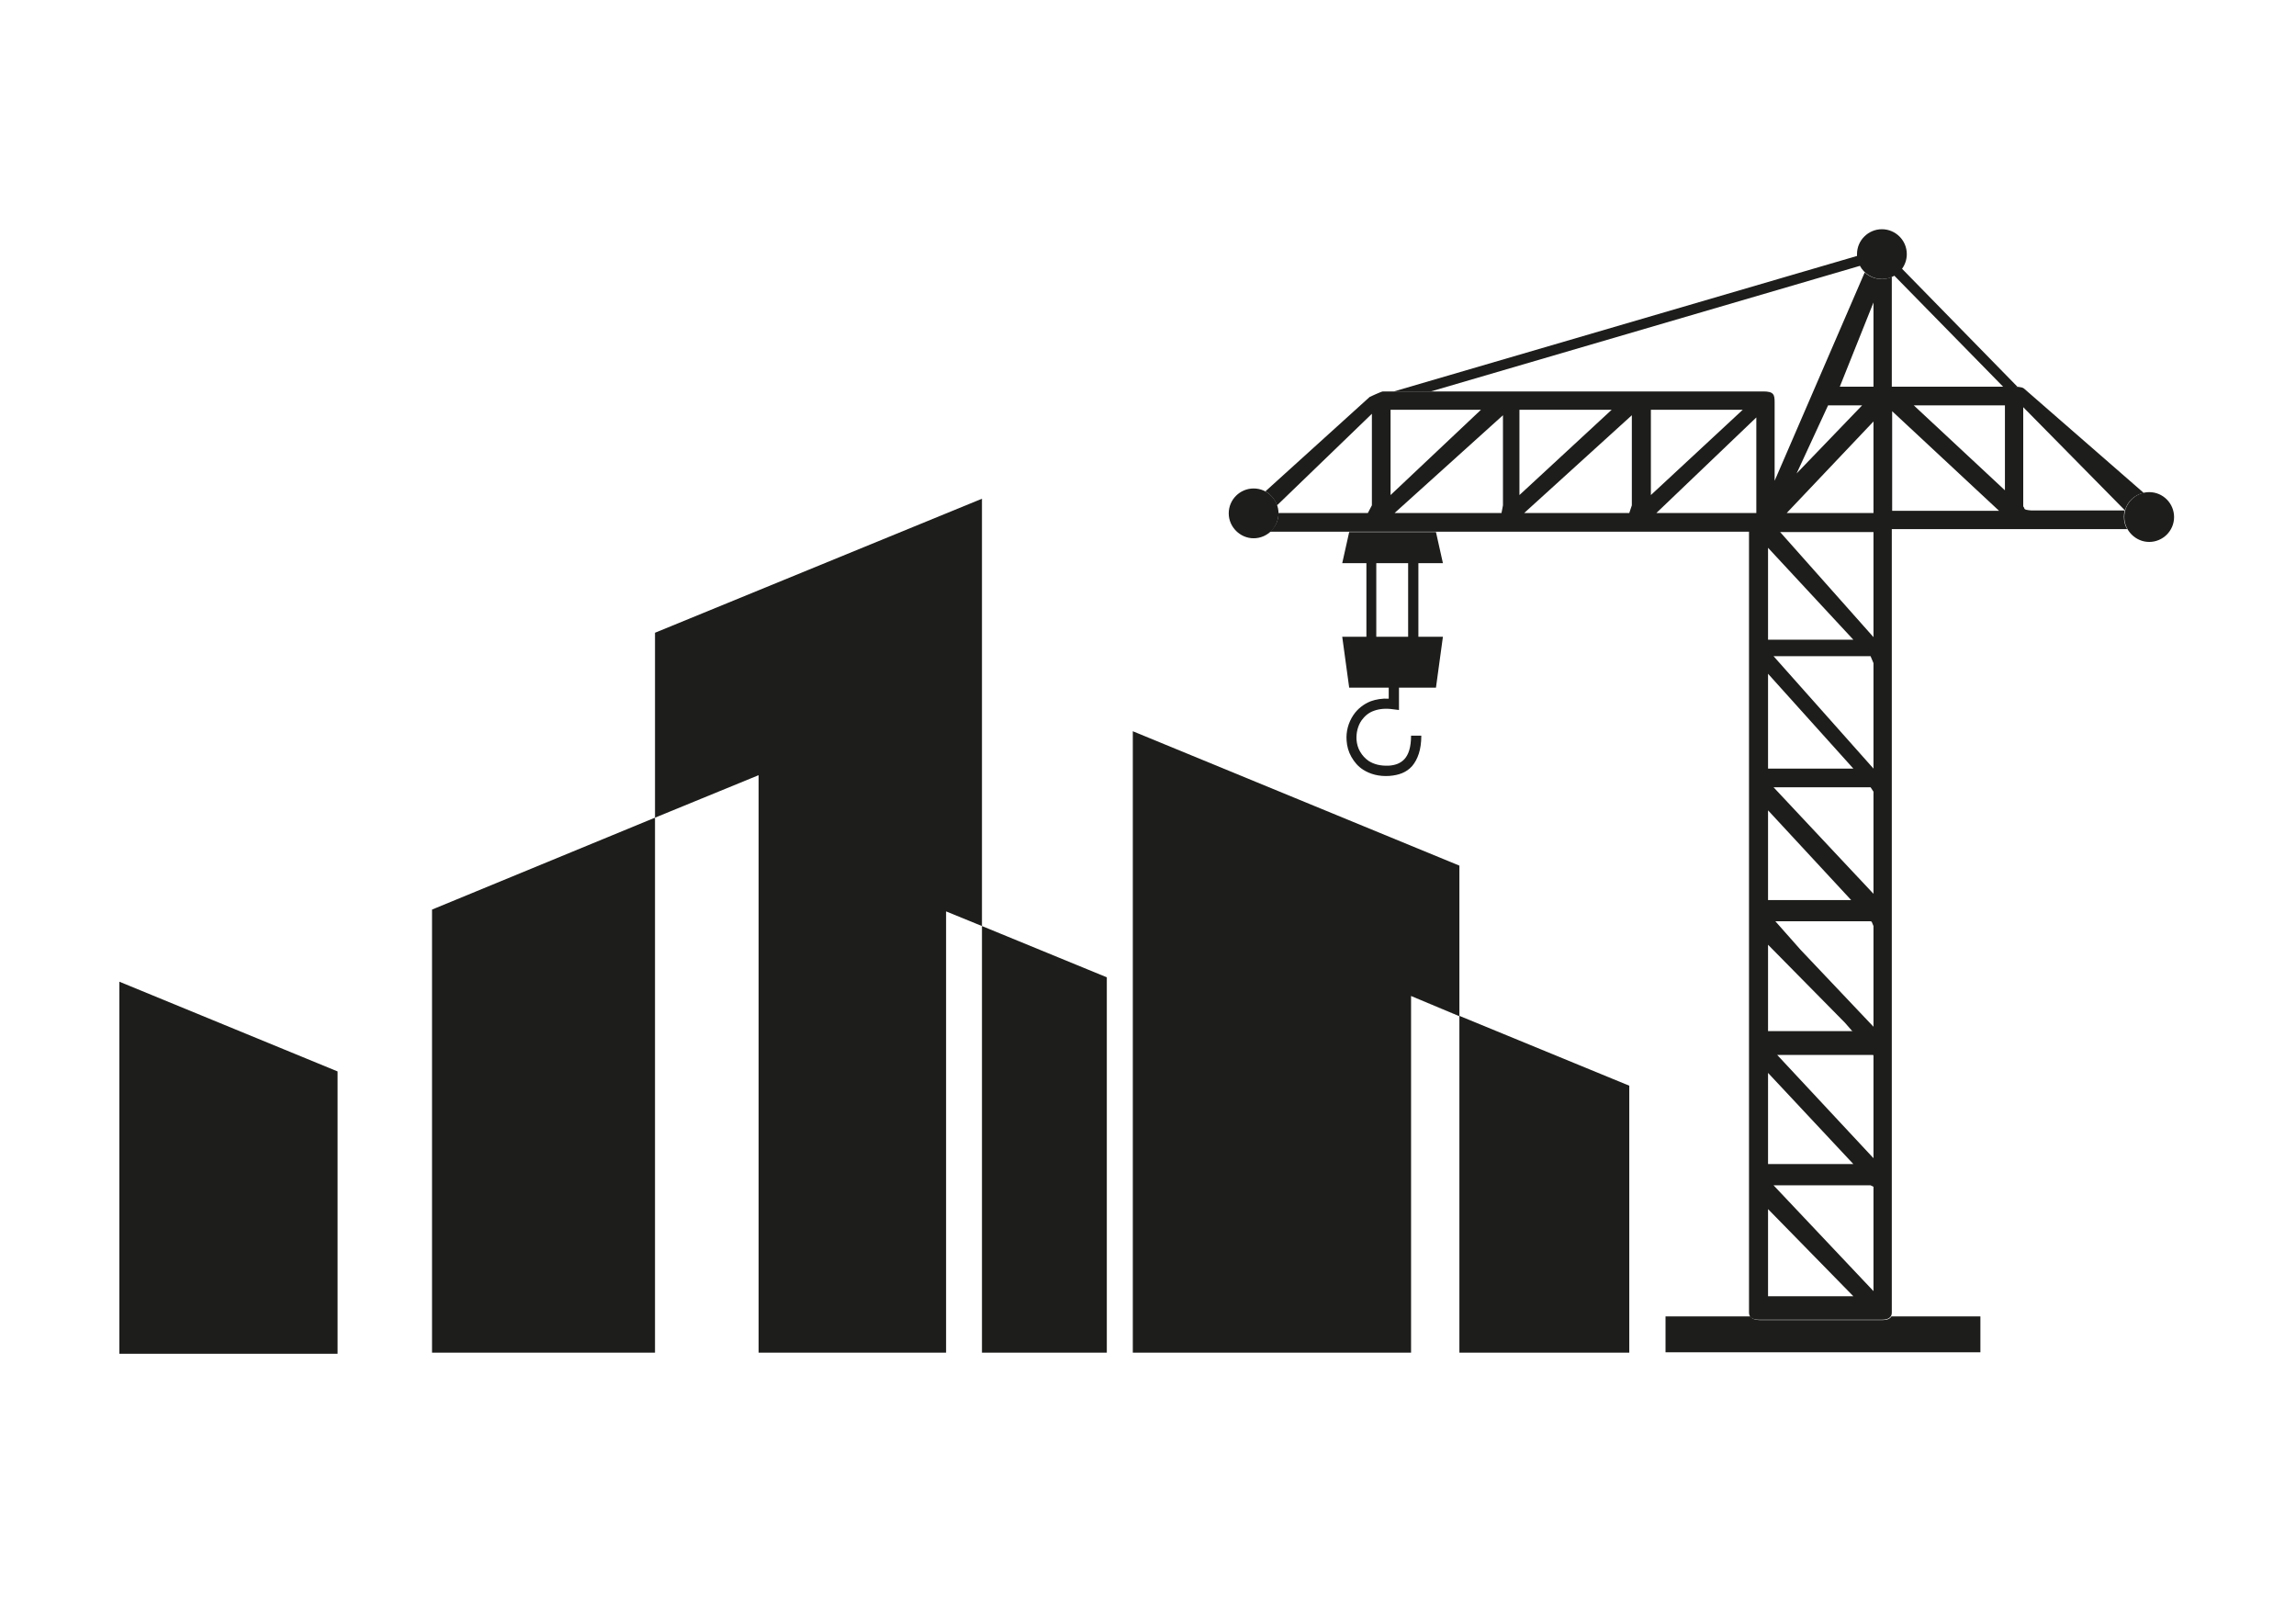 <?xml version="1.0" encoding="utf-8"?>
<!-- Generator: Adobe Illustrator 26.0.3, SVG Export Plug-In . SVG Version: 6.00 Build 0)  -->
<svg version="1.1" id="Слой_1" xmlns="http://www.w3.org/2000/svg" xmlns:xlink="http://www.w3.org/1999/xlink" x="0px" y="0px"
	 viewBox="0 0 627.1 443.2" style="enable-background:new 0 0 627.1 443.2;" xml:space="preserve">
<style type="text/css">
	.st0{display:none;}
	.st1{display:inline;fill-rule:evenodd;clip-rule:evenodd;fill:#F8AD2D;}
	.st2{display:inline;fill-rule:evenodd;clip-rule:evenodd;fill:#1D1D1B;}
	.st3{fill-rule:evenodd;clip-rule:evenodd;fill:#1D1D1B;}
</style>
<g class="st0">
	<polygon class="st1" points="179.1,173 268.5,136.3 268.5,253.1 258.7,249.1 258.7,369.8 207.5,369.8 207.5,211.9 179.1,223.6 	"/>
	<polygon class="st1" points="399.1,236.6 309.7,199.9 309.7,369.8 385.8,369.8 385.8,272.3 399.1,277.8 	"/>
	<polygon class="st2" points="445.5,296.8 385.8,272.3 399.1,277.8 399.1,369.8 445.5,369.8 	"/>
	<polygon class="st2" points="302.6,267.2 268.5,253.1 268.5,369.8 302.6,369.8 	"/>
	<polygon class="st2" points="118.1,248.6 179.1,223.6 179.1,369.8 118.1,369.8 	"/>
	<polygon class="st1" points="92.2,292.9 32.6,268.4 32.6,370.1 92.2,370.1 	"/>
	<path class="st2" d="M455.3,369.7h86.2v-9.8h-24.3c-0.4,0.7-1.3,1-2.3,1H481c-1,0-2-0.3-2.4-1h-23.2V369.7z"/>
	<path class="st1" d="M349.6,140.2H374l1.1-2.1v-25l-25.9,24.9c-0.6-1.6-1.7-3-3.2-3.8l28.6-25.9c0,0,3.2-1.5,3.6-1.5h37.1h6.9h60.1
		c2.9,0,3.1,0.9,3.1,3v21.5l24.6-57c1.2,1.1,2.8,1.8,4.6,1.8c1,0,2-0.2,2.8-0.6v0.3v29.8h31.9h1c1,0,2.6,0,3.2,0.5l32.8,28.6
		c-2.5,0.5-4.5,2.4-5.1,4.8l-27.8-28.2v27.2c0.6,0.6-0.3,0.9,2.2,1.1c-0.6,0-1,0-0.2,0h25.7c-0.1,0.5-0.2,1.1-0.2,1.7
		c0,1.3,0.3,2.4,0.9,3.4h-64.4v72.4v69.4v72.4c0,1.4-1.2,1.9-2.6,1.9H481c-1.4,0-2.6-0.5-2.6-1.9v-72.4v-69.4v-71.7h-66h-2.6h-50.1
		h-2.9h-9.4C348.7,144.1,349.6,142.3,349.6,140.2L349.6,140.2L349.6,140.2z M512.2,288.4H486l26.4,28.2v-28l0,0L512.2,288.4
		L512.2,288.4z M512.3,244.3v-27.2v-0.7l0,0l-0.8-1.2H485C494.1,224.9,503.2,234.6,512.3,244.3L512.3,244.3z M512.3,253.2l-0.5-1.2
		l-0.3-0.1h-26l6.9,7.8l19.9,21V253.2L512.3,253.2z M512.3,324.5L512.3,324.5l-0.8-0.4H485l27.3,29V324.5L512.3,324.5z M483.5,354.4
		L483.5,354.4h23.4l-23.4-23.8V354.4L483.5,354.4z M483.5,318.3L483.5,318.3h23.4l-23.4-24.9V318.3L483.5,318.3z M506.6,281.9
		l-2.1-2.4l-21-21.3v23.7H506.6L506.6,281.9z M506.2,246l-22.7-24.6V246H506.2L506.2,246z M548.2,110.7L548.2,110.7h-25l25,23.2
		V110.7L548.2,110.7z M517.4,139.6L517.4,139.6h29.2l-29.2-27.2V139.6L517.4,139.6z M491.3,129.4L491.3,129.4l17.9-18.7h-9.3
		L491.3,129.4L491.3,129.4z M512.3,82.6L512.3,82.6l-9.2,23h9.2V82.6L512.3,82.6z M512.3,115.2L512.3,115.2l-23.8,25h23.8V115.2
		L512.3,115.2z M512.3,145.4L512.3,145.4h-25.6l25.6,28.7V145.4L512.3,145.4z M512.3,181.3L512.3,181.3l-0.8-1.9H485l27.3,30.7
		V181.3L512.3,181.3z M483.5,281.9L483.5,281.9L483.5,281.9z M483.5,246L483.5,246L483.5,246z M483.5,210.1L483.5,210.1h23.4
		l-23.4-26V210.1L483.5,210.1z M483.5,174.9L483.5,174.9h23.4l-23.4-25.1V174.9L483.5,174.9z M480.3,140.2L480.3,140.2v-26.1
		l-27.3,26.1H480.3L480.3,140.2z M451.4,135.3L451.4,135.3l25.1-23.3h-25.1V135.3L451.4,135.3z M445.6,140.2L445.6,140.2l0.7-2.1
		v-24.6l-29.4,26.7H445.6L445.6,140.2z M415.5,135.3L415.5,135.3l25.2-23.3h-25.2V135.3L415.5,135.3z M410.6,140.2L410.6,140.2
		l0.4-2.1v-24.6l-29.6,26.7H410.6L410.6,140.2z M380.2,135.3L380.2,135.3L405,112h-24.7V135.3z"/>
	<path class="st2" d="M514.6,62.6c-3.7,0-6.8,3-6.8,6.8c0,0.2,0,0.3,0,0.5l-126.7,37h10.1l117.4-34.3c1.1,2.1,3.4,3.6,6,3.6
		c1.2,0,2.4-0.3,3.4-0.9l29.7,30.3h4l-31.5-32.2c0.8-1.1,1.3-2.5,1.3-4C521.4,65.6,518.4,62.6,514.6,62.6z"/>
	<path class="st2" d="M382.5,187.9v4.6v1.6l-1.6-0.2c-2.1-0.3-3.8-0.1-5.2,0.4c-1.5,0.5-2.6,1.5-3.4,2.6c-1.1,1.7-1.5,3.5-1.4,5.3v0
		c0.1,1.2,0.4,2.3,1,3.3c0.6,1,1.3,1.8,2.3,2.5c1.4,0.9,3.2,1.4,5.5,1.3c1.7-0.1,3.2-0.6,4.3-1.8c1.1-1.2,1.8-3.3,1.8-6.4l2.8,0
		c0,3.9-1,6.6-2.5,8.3c-1.6,1.8-3.7,2.6-6.2,2.7h0c-2.9,0.2-5.3-0.5-7.2-1.7c-1.4-0.9-2.4-2.1-3.2-3.5c-0.8-1.4-1.2-2.9-1.3-4.5
		c-0.2-2.4,0.4-4.9,1.9-7.1c1.1-1.6,2.7-2.9,4.7-3.7c1.4-0.5,3.1-0.8,4.9-0.7v-3h-10.8L367,174h6.6v-20.1H367l1.9-8.5h23.8l1.9,8.5
		h-6.7V174h6.7l-1.9,13.9H382.5L382.5,187.9z M376.4,174h8.7v-20.1h-8.7V174z"/>
	<circle class="st2" cx="342.8" cy="140.3" r="6.8"/>
	<path class="st2" d="M587.7,148.1c3.7,0,6.8-3,6.8-6.8c0-3.7-3.1-6.8-6.8-6.8c-3.7,0-6.8,3-6.8,6.8
		C580.9,145,584,148.1,587.7,148.1z"/>
</g>
<g>
	<polygon class="st3" points="178.9,172.8 268.2,136.2 268.2,252.9 258.4,248.9 258.4,369.4 207.2,369.4 207.2,211.7 178.9,223.3 	
		"/>
	<polygon class="st3" points="398.6,236.4 309.4,199.7 309.4,369.4 385.4,369.4 385.4,272 398.6,277.5 	"/>
	<polygon class="st3" points="445,296.5 385.4,272 398.6,277.5 398.6,369.4 445,369.4 	"/>
	<polygon class="st3" points="302.3,266.9 268.2,252.9 268.2,369.4 302.3,369.4 	"/>
	<polygon class="st3" points="118,248.4 178.9,223.3 178.9,369.4 118,369.4 	"/>
	<polygon class="st3" points="92.2,292.6 32.6,268.1 32.6,369.7 92.2,369.7 	"/>
	<path class="st3" d="M454.8,369.3h86.1v-9.8h-24.3c-0.4,0.7-1.3,1-2.3,1h-33.8c-1,0-2-0.3-2.4-1h-23.2V369.3z"/>
	<path class="st3" d="M349.2,140.1h24.4l1.1-2.1v-25L348.8,138c-0.6-1.6-1.7-3-3.2-3.8l28.5-25.8c0,0,3.2-1.5,3.6-1.5h37h6.9h60
		c2.9,0,3.1,0.9,3.1,3v21.4l24.6-56.9c1.2,1.1,2.8,1.8,4.6,1.8c1,0,2-0.2,2.8-0.6v0.3v29.7h31.9h1c1,0,2.6,0,3.2,0.5l32.7,28.5
		c-2.5,0.5-4.5,2.4-5.1,4.8l-27.8-28.2v27.1c0.6,0.6-0.3,0.9,2.2,1.1c-0.6,0-1,0-0.2,0h25.7c-0.1,0.5-0.2,1.1-0.2,1.7
		c0,1.3,0.3,2.4,0.9,3.4h-64.3v72.3v69.3v72.4c0,1.4-1.2,1.9-2.6,1.9h-33.8c-1.4,0-2.6-0.5-2.6-1.9v-72.4v-69.3v-71.6h-65.9h-2.6
		h-50.1h-2.9h-9.4C348.3,144,349.2,142.2,349.2,140.1L349.2,140.1L349.2,140.1z M511.6,288.1h-26.2l26.3,28.2v-28l0,0L511.6,288.1
		L511.6,288.1z M511.7,244.1v-27.2v-0.7l0,0l-0.8-1.2h-26.5C493.5,224.7,502.6,234.4,511.7,244.1L511.7,244.1z M511.7,252.9
		l-0.5-1.2l-0.3-0.1h-26l6.9,7.8l19.9,21V252.9L511.7,252.9z M511.7,324.1L511.7,324.1l-0.8-0.4h-26.5l27.3,28.9V324.1L511.7,324.1z
		 M482.9,354L482.9,354h23.3l-23.3-23.8V354L482.9,354z M482.9,317.9L482.9,317.9h23.3l-23.3-24.9V317.9L482.9,317.9z M506,281.7
		l-2.1-2.4l-21-21.3v23.6H506L506,281.7z M505.6,245.8l-22.7-24.5v24.5H505.6L505.6,245.8z M547.6,110.7L547.6,110.7h-24.9
		l24.9,23.2V110.7L547.6,110.7z M516.8,139.5L516.8,139.5H546l-29.2-27.2V139.5L516.8,139.5z M490.7,129.3L490.7,129.3l17.9-18.6
		h-9.3L490.7,129.3L490.7,129.3z M511.7,82.6L511.7,82.6l-9.2,23h9.2V82.6L511.7,82.6z M511.7,115.1L511.7,115.1l-23.7,25h23.7
		V115.1L511.7,115.1z M511.7,145.3L511.7,145.3h-25.5l25.5,28.7V145.3L511.7,145.3z M511.7,181.1L511.7,181.1l-0.8-1.9h-26.5
		l27.3,30.7V181.1L511.7,181.1z M482.9,281.7L482.9,281.7L482.9,281.7z M482.9,245.8L482.9,245.8L482.9,245.8z M482.9,209.9
		L482.9,209.9h23.3L482.9,184V209.9L482.9,209.9z M482.9,174.7L482.9,174.7h23.3l-23.3-25.1V174.7L482.9,174.7z M479.7,140.1
		L479.7,140.1v-26.1l-27.3,26.1H479.7L479.7,140.1z M450.9,135.2L450.9,135.2l25.1-23.3h-25.1V135.2L450.9,135.2z M445,140.1
		L445,140.1l0.7-2.1v-24.6l-29.4,26.7H445L445,140.1z M415,135.2L415,135.2l25.2-23.3H415V135.2L415,135.2z M410.1,140.1
		L410.1,140.1l0.4-2.1v-24.6l-29.6,26.7H410.1L410.1,140.1z M379.8,135.2L379.8,135.2l24.7-23.3h-24.7V135.2z"/>
	<path class="st3" d="M514,62.6c-3.7,0-6.8,3-6.8,6.8c0,0.2,0,0.3,0,0.5l-126.5,37h10.1L508,72.6c1.1,2.1,3.4,3.6,6,3.6
		c1.2,0,2.4-0.3,3.4-0.9l29.7,30.3h3.9l-31.5-32.2c0.8-1.1,1.3-2.5,1.3-4C520.8,65.6,517.7,62.6,514,62.6z"/>
	<path class="st3" d="M382.1,187.7v4.6v1.6l-1.6-0.2c-2.1-0.3-3.8-0.1-5.2,0.4c-1.5,0.5-2.6,1.5-3.4,2.6c-1.1,1.6-1.5,3.5-1.4,5.3v0
		c0.1,1.2,0.4,2.3,1,3.3c0.6,1,1.3,1.8,2.3,2.5c1.4,0.9,3.2,1.4,5.5,1.3c1.7-0.1,3.2-0.6,4.3-1.8c1.1-1.2,1.8-3.2,1.8-6.4l2.8,0
		c0,3.9-1,6.5-2.5,8.3c-1.6,1.8-3.7,2.5-6.2,2.7h0c-2.9,0.2-5.3-0.5-7.2-1.7c-1.4-0.9-2.4-2.1-3.2-3.5c-0.8-1.4-1.2-2.9-1.3-4.4
		c-0.2-2.4,0.4-4.9,1.9-7.1c1.1-1.6,2.7-2.9,4.7-3.7c1.4-0.5,3.1-0.8,4.9-0.7v-3h-10.8l-1.9-13.9h6.6v-20.1h-6.6l1.9-8.5h23.7
		l1.9,8.5h-6.7v20.1h6.7l-1.9,13.9H382.1L382.1,187.7z M375.9,173.9h8.7v-20.1h-8.7V173.9z"/>
	<path class="st3" d="M342.4,147c3.7,0,6.8-3,6.8-6.8c0-3.7-3-6.8-6.8-6.8c-3.7,0-6.8,3-6.8,6.8C335.6,143.9,338.7,147,342.4,147z"
		/>
	<path class="st3" d="M587,148c3.7,0,6.8-3,6.8-6.8c0-3.7-3-6.8-6.8-6.8c-3.7,0-6.8,3-6.8,6.8C580.2,144.9,583.3,148,587,148z"/>
</g>
</svg>
